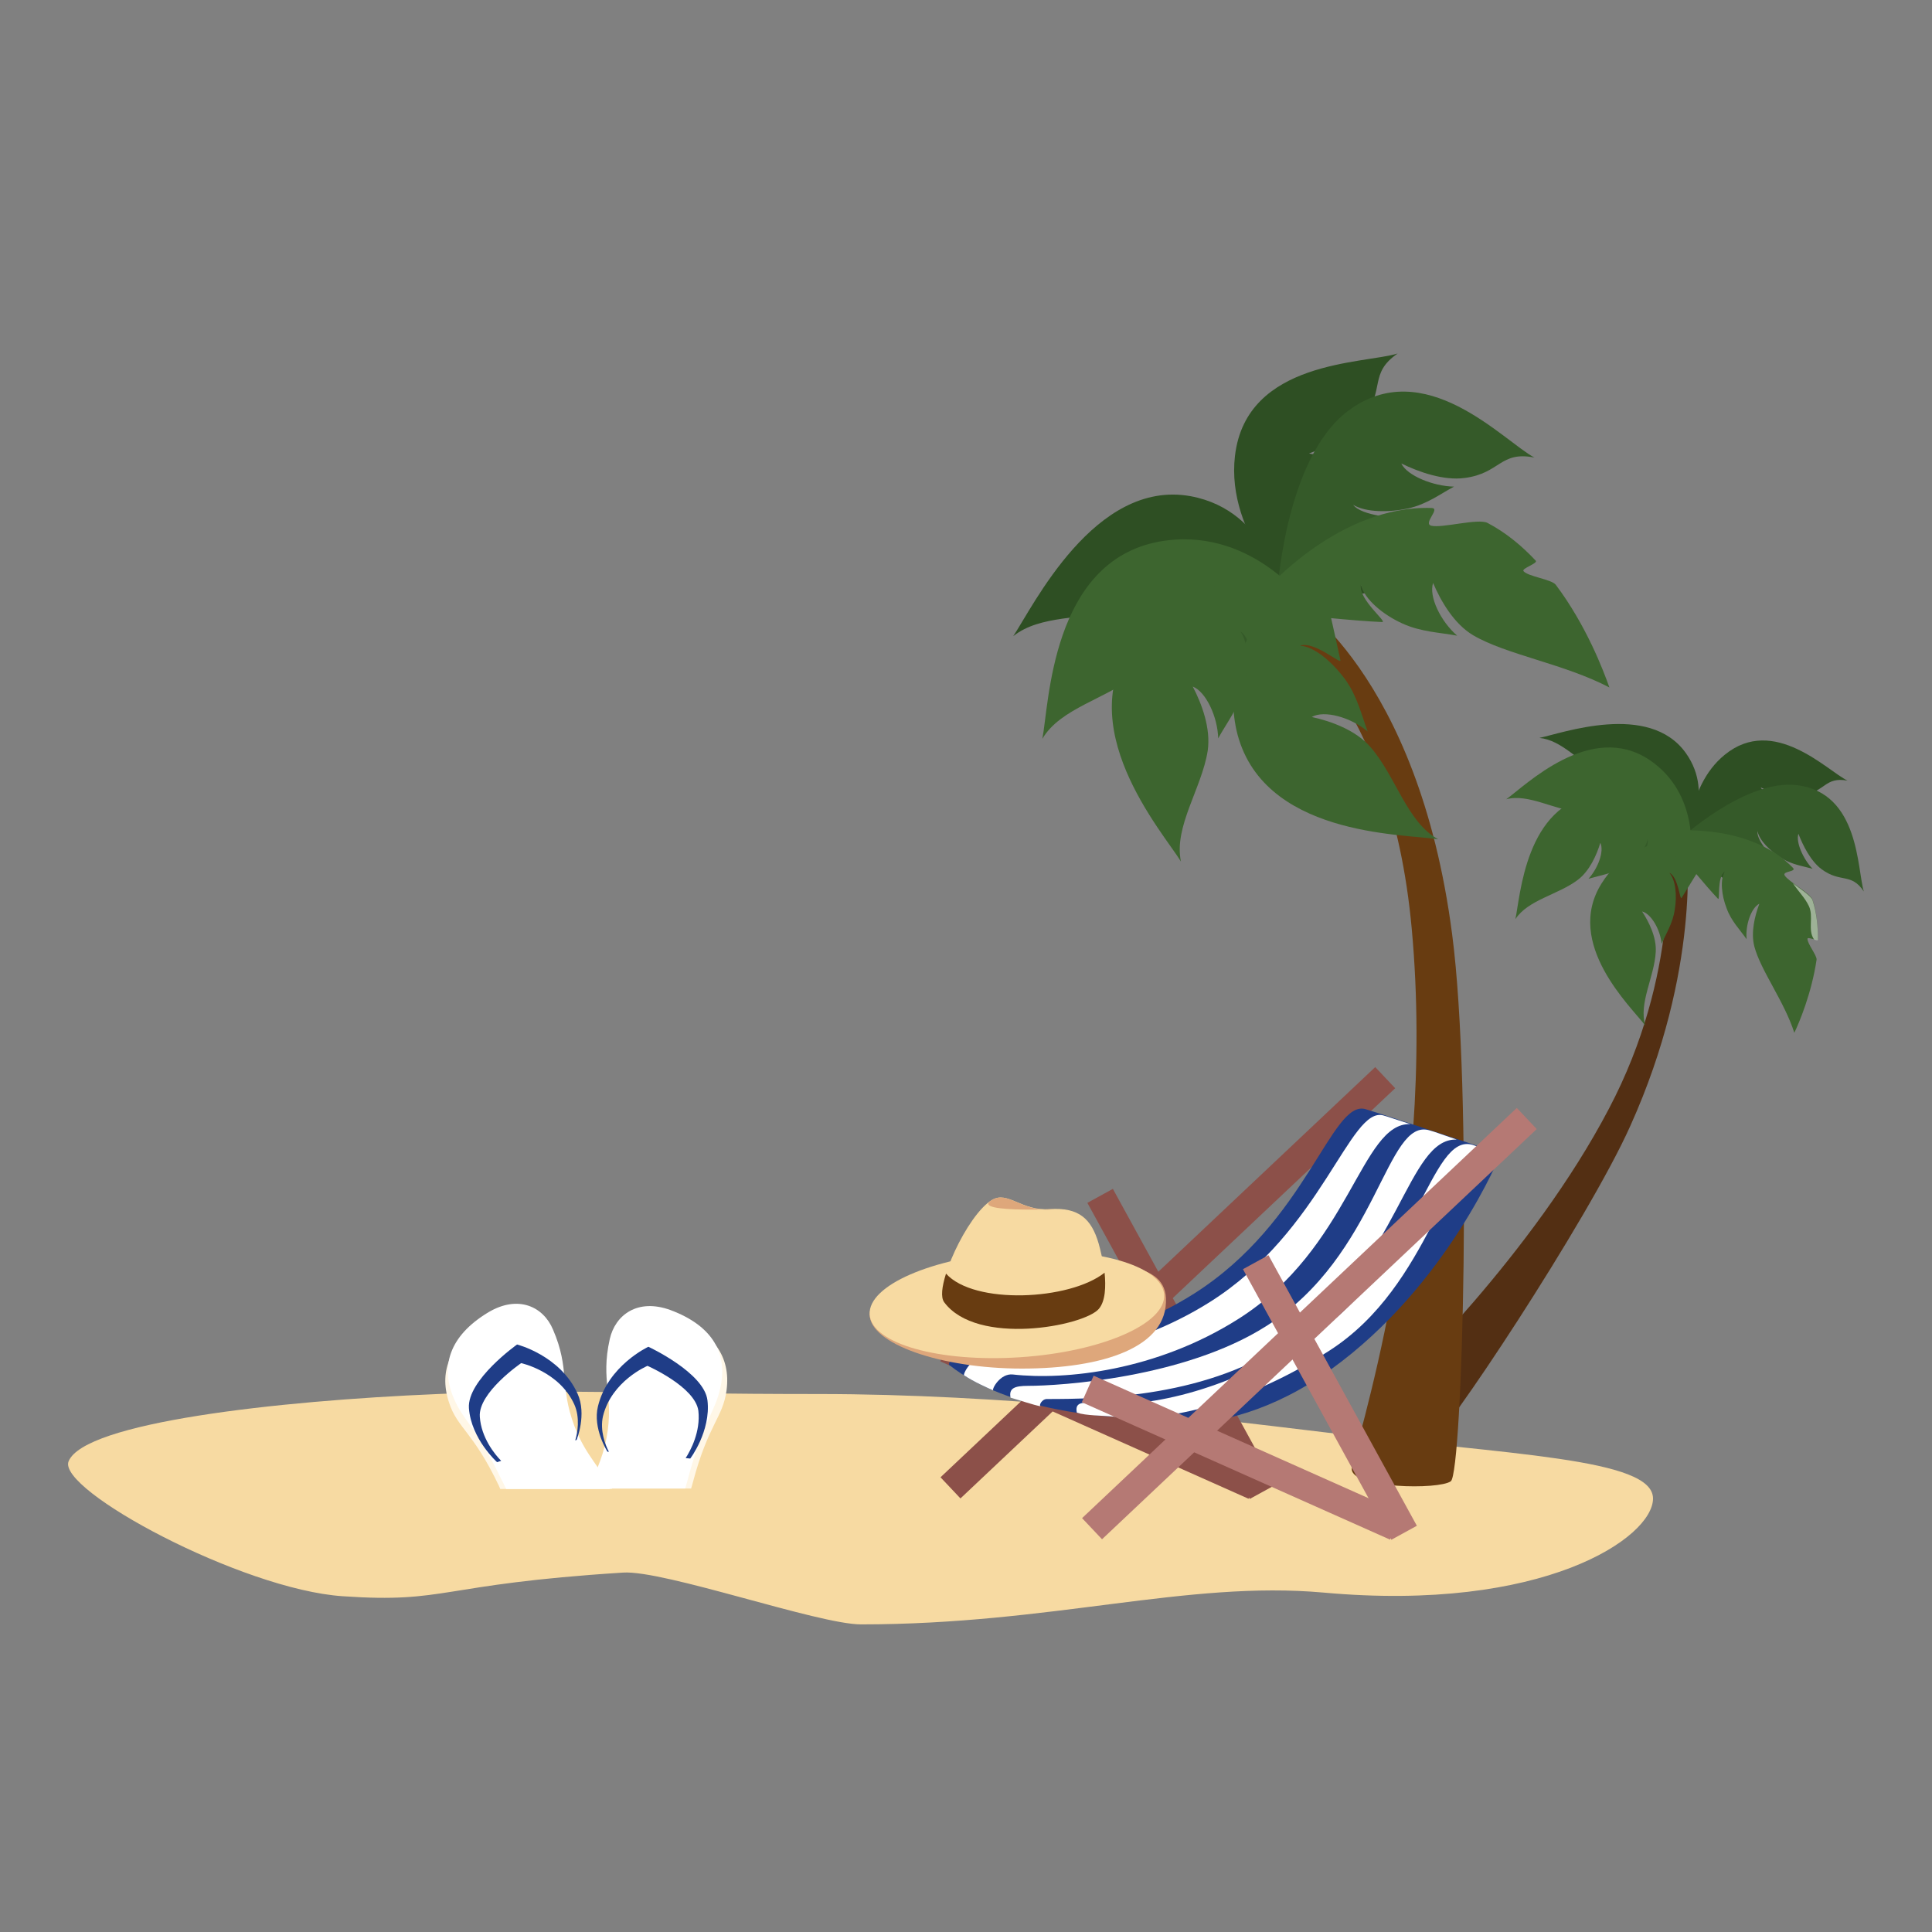 <?xml version="1.0" encoding="UTF-8"?> <!-- Generator: Adobe Illustrator 26.1.0, SVG Export Plug-In . SVG Version: 6.00 Build 0) --> <svg xmlns="http://www.w3.org/2000/svg" xmlns:xlink="http://www.w3.org/1999/xlink" id="Capa_1" x="0px" y="0px" viewBox="0 0 425.2 425.2" style="enable-background:new 0 0 425.2 425.2;" xml:space="preserve"><rect x="0" y="0" width="425.2" height="425.2" fill="#808080" stroke="none"/> <style type="text/css"> .st0{fill:#F7DAA2;} .st1{fill:#2E4F23;} .st2{fill:#355A29;} .st3{fill:#3D652F;} .st4{fill:#532F13;} .st5{opacity:0.5;fill:#FFFFFF;} .st6{fill:#683C11;} .st7{fill:#8C5049;} .st8{fill:#1F3D87;} .st9{fill:#FFFFFF;} .st10{fill:#B57974;} .st11{fill:#DEA77B;} .st12{fill:#FFF7E7;} </style> <g> <g> <path class="st0" d="M15.1,321.6c-2.6,6.3,38.1,28.2,60.3,29.7c23.2,1.6,20.8-2.6,61.7-5.2c9-0.6,43,11.4,52.4,11.4 c42.1,0,71.6-9.7,101.8-7c48.4,4.4,72.5-12.1,72.5-20.7c0-8.9-31.4-9.6-72.5-14.6c-29.5-3.6-71-8.4-111.2-8.4 c-41.5,0-56.6-1.2-83.7,0C60.5,308.3,18.6,313.1,15.1,321.6z"></path> <path class="st0" d="M193.3,331.8c0-6.6,29.8-11.9,66.6-11.9c36.8,0,66.6,5.3,66.6,11.9c0,6.6-29.8,11.9-66.6,11.9 C223.1,343.7,193.3,338.4,193.3,331.8z"></path> <g> <g> <path class="st1" d="M406.6,171.8c-5-0.9-4.8,2.4-10,3.3c-3,0.5-6.6-0.6-9.1-1.8c0.9,1.7,4.7,3.1,7.7,3.1 c-1.9,1.1-3.8,2.7-6.5,3.3c-2.7,0.7-6,0.8-7.9-0.3c1.3,1.7,6.4,1.5,5.8,1.9c-6.5,3.3-7.2,12.1-7.2,12.1l-7.9-5.9 c0,0-0.9-14.1,8.1-21.4C390.4,157.3,402.1,169.6,406.6,171.8z"></path> <path class="st1" d="M338.8,162.4c5,0.5,8.6,5.3,13.3,7.5c2.8,1.2,6.5,1.1,9.3,0.7c-1.3,1.4-5.3,1.8-8.2,1 c4.3,9.1,12.2,14.2,12.2,14.2l5-0.5c0,0,7.4-10.1,0.6-19.6C362.9,154.4,343.7,161.4,338.8,162.4z"></path> <path class="st2" d="M410.2,196.2c-2.8-4.2-5.1-1.8-9.3-4.9c-2.4-1.8-4.1-5.2-5.1-7.8c-0.6,1.8,1,5.5,3.1,7.7 c-2.1-0.6-4.6-0.9-6.9-2.4c-2.4-1.5-4.8-3.8-5.2-5.9c-0.3,2.1,3.4,5.7,2.7,5.5c-6.9-2.4-13.7,3.2-13.7,3.2l-6.3-6.7 c0,0,14.5-13.5,26-12.1C409.3,174.5,408.7,191.4,410.2,196.2z"></path> <path class="st3" d="M331.5,175.9c4.9-1.3,10.6,2.4,16.1,2.8c3.2,0.3,6.6-1.2,9-2.7c-0.6,2-4.1,3.8-7.2,4.1 c2.2,1.1,4.6,2.6,7.4,3.2c2.9,0.6,6.4,0.4,8.1-1c-1,1.9-6.3,2.1-5.6,2.5c3.2,2.1,8.4,5.6,8.4,5.6l4.4-2.3c0,0,1.9-13.4-9-20.8 C350.1,158.5,335.6,173,331.5,175.9z"></path> <path class="st2" d="M356.6,176.1c1.4,0.1,2.7,0.6,3.9,1.8c0.7,0.6,1.6,0.5,2.4,0.5c3.5-0.2,4.6,2.9,6.8,4.8 c0.7,0.6,1.5,0.8,2.5,1c0.2,2.4-0.1,4-0.1,4l-4.4,2.3c0,0-5.3-3.5-8.4-5.6c-0.6-0.4,4.6-0.6,5.6-2.5c-1.6,1.4-5.1,1.5-8.1,1 c-2.9-0.6-5.2-2.1-7.4-3.2C352.5,179.8,356,178,356.6,176.1z"></path> <path class="st4" d="M314.8,317.4c2.1,0.3,34.7-48.8,44-69.6c15.6-34.6,12.4-61.5,12.4-61.5l-4.4,1.3c0,0,3,26.6-12.7,56.4 c-16.8,32.1-46.3,60.3-48.3,62.2C303.9,308.2,312.7,317.1,314.8,317.4z"></path> <path class="st3" d="M362.1,225.7c-1.5-4.9,2-10.7,2.3-16.2c0.2-3.2-1.5-6.6-3-8.9c2,0.5,4,4,4.3,7.1c1-2.3,2.5-4.6,2.9-7.6 c0.5-3,0.2-6.4-1.2-8c2,0.9,2.3,6.2,2.7,5.5c2-3.2,5.3-8.6,5.3-8.6l-2.5-4.3c0,0-13.4-1.5-20.4,9.7 C344.1,207.7,359.1,221.7,362.1,225.7z"></path> <path class="st3" d="M394.9,227.3c-2.2-6.9-7.4-13.7-8.8-19c-0.8-3.1,0.1-6.7,1.1-9.4c-1.8,0.9-3.1,4.7-2.8,7.8 c-1.4-2-3.4-4-4.4-6.8c-1.1-2.8-1.5-6.3-0.4-8.1c-1.8,1.3-1,6.5-1.5,6c-2.6-2.7-8.4-9.8-8.4-9.8l-0.2-5.2c0,0,16-1.3,25.1,8.2 c0.9,0.9-2.5,0.7-1.8,1.7c0.8,1.3,5.6,3.9,6.1,5.3c0.9,2.8,1.2,5.7,1.2,8.7c0,0.5-2.3-0.6-2.3-0.1c-0.1,1,2.1,3.7,2,4.6 C398.7,218.6,396,225,394.9,227.3z"></path> <path class="st5" d="M399.2,206.7c-1.4-2.1,0-5-1.1-7.3c-0.9-1.9-2.4-3.3-3.5-5c1.7,1.3,4,2.8,4.3,3.7c0.9,2.8,1.2,5.7,1.2,8.7 c0,0.2-0.4,0.1-0.8,0C399.3,206.8,399.3,206.7,399.2,206.7z"></path> <path class="st3" d="M333.5,202.3c2.8-4.3,9.5-5.4,13.8-8.7c2.5-1.9,4.1-5.4,4.9-8.1c0.9,1.8-0.5,5.6-2.6,7.9 c2.4-0.7,5.1-1.1,7.7-2.6c2.5-1.6,5-4,5.3-6.1c0.6,2.1-3.2,5.7-2.5,5.6c3.8-0.5,10.3-2.2,10.3-2.2l1.5-4c0,0-7.6-11.2-20.6-9.3 C335.6,177,334.6,197.5,333.5,202.3z"></path> </g> <g> <path class="st1" d="M307.6,77.8c-6.4,4.4-2.7,7.9-7.5,14.2c-2.8,3.7-7.9,6.3-12,7.8c2.8,0.9,8.5-1.6,11.8-4.8 c-0.9,3.2-1.4,7-3.6,10.6c-2.2,3.7-5.8,7.4-9,8.1c3.3,0.4,8.7-5.2,8.4-4.2c-3.6,10.5,5.1,21,5.1,21l-15,2c0,0-16.1-14.5-14-32.2 C274.3,79.2,300.3,80.1,307.6,77.8z"></path> <path class="st1" d="M223,140c6.1-4.8,15.1-3.4,22.7-6.1c4.4-1.6,8.4-5.7,11-9.2c0,3-4,7.7-8,9.9c14.5,5.3,28.6,2.6,28.6,2.6 l5-5.8c0,0-2.8-19-20.3-22.2C240.9,105.4,227.3,133.6,223,140z"></path> <path class="st2" d="M337.7,100.7c-7.6-1.5-7.5,3.5-15.4,4.5c-4.6,0.6-10-1.3-13.9-3.2c1.3,2.7,7,5,11.6,5.1 c-3,1.6-6,3.9-10.1,4.8c-4.2,0.9-9.3,0.9-12.1-0.8c2,2.6,9.8,2.7,8.9,3.1c-10.1,4.7-11.6,18.2-11.6,18.2l-14.1-0.7 c0,0,1.5-30.5,15.6-41.2C313.5,77.7,330.9,97.1,337.7,100.7z"></path> <path class="st3" d="M229.4,162.6c4-6.8,14.2-8.8,20.8-14.2c3.8-3.1,6-8.5,7-12.7c1.5,2.8-0.4,8.6-3.6,12.2 c3.6-1.2,7.8-2,11.6-4.5c3.8-2.5,7.5-6.4,7.8-9.7c1,3.2-4.6,9-3.5,8.8c5.8-1,15.3-2.8,15.3-2.8l2.4-7.3c0,0-12.2-16.8-32.1-13.2 C231.3,123.6,230.9,155.1,229.4,162.6z"></path> <path class="st2" d="M257.2,136c1.7-1.3,3.6-2.2,6.3-2.2c1.4,0,2.4-1.2,3.2-2.1c3.6-4,8.2-1.7,12.6-2c1.3-0.1,2.6-0.7,3.7-1.6 c2.7,2.5,4.2,4.5,4.2,4.5l-2.4,7.3c0,0-9.5,1.8-15.3,2.8c-1.2,0.2,4.4-5.5,3.5-8.8c-0.3,3.3-4,7.2-7.8,9.7 c-3.8,2.5-8,3.3-11.6,4.5C256.7,144.5,258.6,138.8,257.2,136z"></path> <path class="st6" d="M319.3,326c2.6-1.9,4.8-86,0.3-120.3c-7.5-57.9-35.4-74.2-35.4-74.2l-3.4,6.2c0,0,25.2,15.2,29.9,66.7 c5.6,61-13,114.6-13.2,118.9C297.5,327.6,316.7,327.9,319.3,326z"></path> <path class="st3" d="M316.5,184.7c-6.9-3.8-9.3-13.9-14.9-20.3c-3.2-3.7-8.7-5.7-12.9-6.6c2.7-1.6,8.7,0.1,12.3,3.2 c-1.3-3.5-2.3-7.8-4.9-11.4c-2.7-3.7-6.7-7.3-10-7.5c3.2-1.1,9.1,4.3,8.9,3.2c-1.2-5.7-3.4-15.2-3.4-15.2l-7.4-2.1 c0,0-16.3,12.8-12.1,32.6C277.4,184.1,308.9,183.5,316.5,184.7z"></path> <path class="st3" d="M354.2,151.3c-9.9-5.2-22.7-7.2-30-11.5c-4.2-2.5-7.1-7.5-8.8-11.5c-1,3,1.7,8.5,5.3,11.6 c-3.7-0.7-8-0.8-12.1-2.7c-4.2-1.9-8.3-5.3-9.1-8.5c-0.5,3.3,5.9,8.2,4.7,8.2c-5.8-0.2-19.7-1.7-19.7-1.7l-5.8-5.5 c0,0,16.2-18.6,36.4-17.9c2,0.1-2,3.4-0.1,3.9c2.3,0.6,10.4-1.7,12.4-0.6c4,2.1,7.5,5,10.6,8.3c0.5,0.6-3.2,1.7-2.7,2.3 c1,1.2,6.2,1.8,7.1,3C349.1,137.6,352.9,147.6,354.2,151.3z"></path> <path class="st3" d="M259.9,189.6c-1.6-7.7,4.6-16.1,5.9-24.4c0.7-4.9-1.3-10.3-3.3-14.1c2.9,1.1,5.5,6.7,5.6,11.4 c1.8-3.3,4.5-6.7,5.6-11.1c1.1-4.4,1.2-9.8-0.7-12.4c2.9,1.7,2.6,9.8,3.3,8.8c3.6-4.6,9-13.4,9-13.4l-2.7-6 c0,0-20.3-4.2-32.6,11.9C235.1,159.5,255.9,183.1,259.9,189.6z"></path> </g> </g> <g> <g> <rect x="256.7" y="258.6" transform="matrix(0.877 -0.481 0.481 0.877 -110.202 161.409)" class="st7" width="6.4" height="74.3"></rect> <rect x="191.4" y="279.2" transform="matrix(0.727 -0.686 0.686 0.727 -123.688 253.447)" class="st7" width="131.6" height="6.4"></rect> <rect x="239.1" y="274.7" transform="matrix(0.407 -0.913 0.913 0.407 -141.167 406.106)" class="st7" width="6.4" height="74.3"></rect> </g> <g> <path class="st7" d="M295.4,248.3c1.7,0.5,26.8,8.8,26.8,8.8l5.6-3.1c0,0-26.3-8.8-29.8-9.8 C294.5,243.1,291.7,246.6,295.4,248.3z"></path> <path class="st8" d="M208.9,300.4c13.3,10.6,36.5,11.4,36.5,11.4s21.8,8.1,47.5-10.4c25.7-18.5,37.4-47.5,37.4-47.5 s-26.3-8.8-29.8-9.8c-7.5-2.1-12.9,24.9-37.7,40.6c-18,11.4-38,13.5-49.6,12.2C210.4,296.6,208.5,300.2,208.9,300.4z"></path> <g> <path class="st9" d="M216.6,298.8c11.6,1.3,31.6-0.9,49.6-12.2c24.8-15.6,30.9-43.3,38.3-41.1c1.1,0.3,2.1,0.7,5.9,1.9 c-10.9-0.4-13.2,27.3-37.9,42.9c-18,11.4-38,13.5-49.6,12.2c-2.8-0.3-4.7,3.3-4.3,3.5c-1.2-0.5-4.3-1.9-6.4-3.3 C211.8,302.6,213.8,298.5,216.6,298.8z"></path> </g> <g> <path class="st9" d="M226.3,305c6.9,0,34.3-1.7,52.3-13.1c24.8-15.6,26.4-46.2,36.1-43.1c1.1,0.3,2.1,0.7,5.9,2 c-10.9-0.4-12.5,26.9-36.3,43.9c-18.1,12.9-42.2,13.2-53.9,13.2c-1.1,0-1.8,1.4-1.4,1.6c-1.6-0.3-4.5-1.3-6.6-1.9 C222,305.5,223.3,305,226.3,305z"></path> </g> <g> <path class="st9" d="M240.4,308.8c11.6,1.3,29.1-2.5,47.1-13.9c24.8-15.6,27.1-46,36.7-42.9c2.1,0.7,0.7,0.3,4.5,1.5 c-10.9-0.4-13.4,29.2-36.2,43.8c-17.9,11.5-35.6,15.8-47.2,14.5c-2.8-0.3-6.2-0.2-8.3-0.9C236.6,309,237.6,308.5,240.4,308.8z"></path> </g> <rect x="289.4" y="273.6" transform="matrix(0.877 -0.481 0.481 0.877 -111.853 178.581)" class="st10" width="6.4" height="67.9"></rect> <rect x="222.6" y="288.2" transform="matrix(0.727 -0.686 0.686 0.727 -121.388 277.295)" class="st10" width="131.6" height="6.4"></rect> <rect x="270.3" y="283.7" transform="matrix(0.407 -0.913 0.913 0.407 -130.944 439.922)" class="st10" width="6.4" height="74.3"></rect> </g> </g> <g> <path class="st11" d="M191.4,289.3c0,6.4,15.6,11.9,33.5,11.9c17.9,0,32.2-4.7,31.7-15.5c-0.4-8.7-13.8-7.8-31.7-7.8 C206.9,278.1,191.4,282.9,191.4,289.3z"></path> <path class="st0" d="M191.4,289.3c0.4,6.4,15.3,10.6,33.2,9.4c17.9-1.2,32.1-7.4,31.6-13.8c-0.4-6.4-15.3-10.6-33.2-9.4 C205.1,276.8,191,282.9,191.4,289.3z"></path> <path class="st0" d="M218.3,264.1c-5.4,3.2-12.8,19.2-10.5,22.5c7.2,9.7,30.6,5.3,34,1.5c2.9-3.3,0.6-12.3,0-14.4 c-1.6-5.5-4.4-8-10.7-7.6C224.8,266.6,221.8,262,218.3,264.1z"></path> <path class="st6" d="M208.2,280.3c-0.9,2.9-1.2,5.2-0.4,6.3c7.2,9.7,30.6,5.3,34,1.5c1.5-1.7,1.6-5,1.3-8 C235.4,286.2,214.4,287.2,208.2,280.3z"></path> <path class="st11" d="M218.3,264.1c-5.4,3.2,19.1,1.7,12.8,2.1C224.8,266.6,221.8,262,218.3,264.1z"></path> </g> <path class="st0" d="M105.1,327.9c0-1.5,12.4-2.7,27.7-2.7s27.7,1.2,27.7,2.7c0,1.5-12.4,2.7-27.7,2.7S105.1,329.4,105.1,327.9z"></path> <g> <g> <path class="st12" d="M110.1,327.7c-0.1-0.2-0.2-0.5-0.3-0.7c-5.7-12-9.2-12.7-11-18.4c-2.4-7.4,0.8-12.6,7-18 c6.1-5.3,12.7-3.1,15.7,3.5c4.1,9,0.1,13.2,3.6,22.2c2.3,6,7.4,7.7,9.6,11.4H110.1z"></path> <path class="st9" d="M111.4,327.7c-0.3-0.6-0.6-1.3-1-2c-5.6-11.7-8.5-13.1-10.5-17.9c-3-6.9-1.2-13.7,7.6-19 c6.6-3.9,12.1-1.2,14.2,3.8c3.8,8.8,1.4,12.4,4.7,21.2c2.6,6.9,6.1,9.3,7.8,13.9H111.4z"></path> <path class="st8" d="M103.2,309.9c-0.4-6.2,10.6-14,10.6-14s9.5,2.4,13.3,10.8c2.1,4.6-0.2,10.2-0.2,10.2l-0.3,0.1 c0.5-1.6,1.1-5-0.2-7.9c-3.3-7.3-11.7-9.1-11.7-9.1s-9.5,6.5-9.1,11.8c0.3,4.6,3.3,8.3,4.7,9.7l-0.9,0.3 C109.4,321.8,103.7,316.7,103.2,309.9z"></path> </g> <g> <path class="st12" d="M152.5,326.2c-0.1,0.5-0.3,1-0.4,1.4h-21.5c1.9-2.4,4.1-4.9,4.9-9.1c1.7-9.5-2.9-12.9-0.6-22.5 c1.7-7.1,7.9-10.5,14.8-6.4c7.1,4.2,11.2,8.7,10.2,16.4C159.1,312,155.9,313.4,152.5,326.2z"></path> <path class="st9" d="M151.5,325.1c-0.2,0.9-0.5,1.7-0.7,2.5h-21.3c1.2-3,3-6,4-11.2c1.7-9.3-1.4-12.3,0.7-21.7 c1.2-5.3,6.1-9,13.3-6.4c9.7,3.6,12.7,9.9,11,17.3C157.4,310.6,154.9,312.6,151.5,325.1z"></path> <path class="st8" d="M155.7,308.2c-0.7-6.1-13-11.8-13-11.8s-8.9,4.1-11.1,13.1c-1.2,4.9,2.1,10,2.1,10l0.3,0 c-0.8-1.5-2-4.7-1.3-7.8c1.9-7.8,9.8-11.1,9.8-11.1s10.5,4.6,11.2,9.9c0.5,4.6-1.7,8.7-2.8,10.4l1,0.1 C151.8,321.2,156.5,315,155.7,308.2z"></path> </g> </g> </g> </g> </svg> 